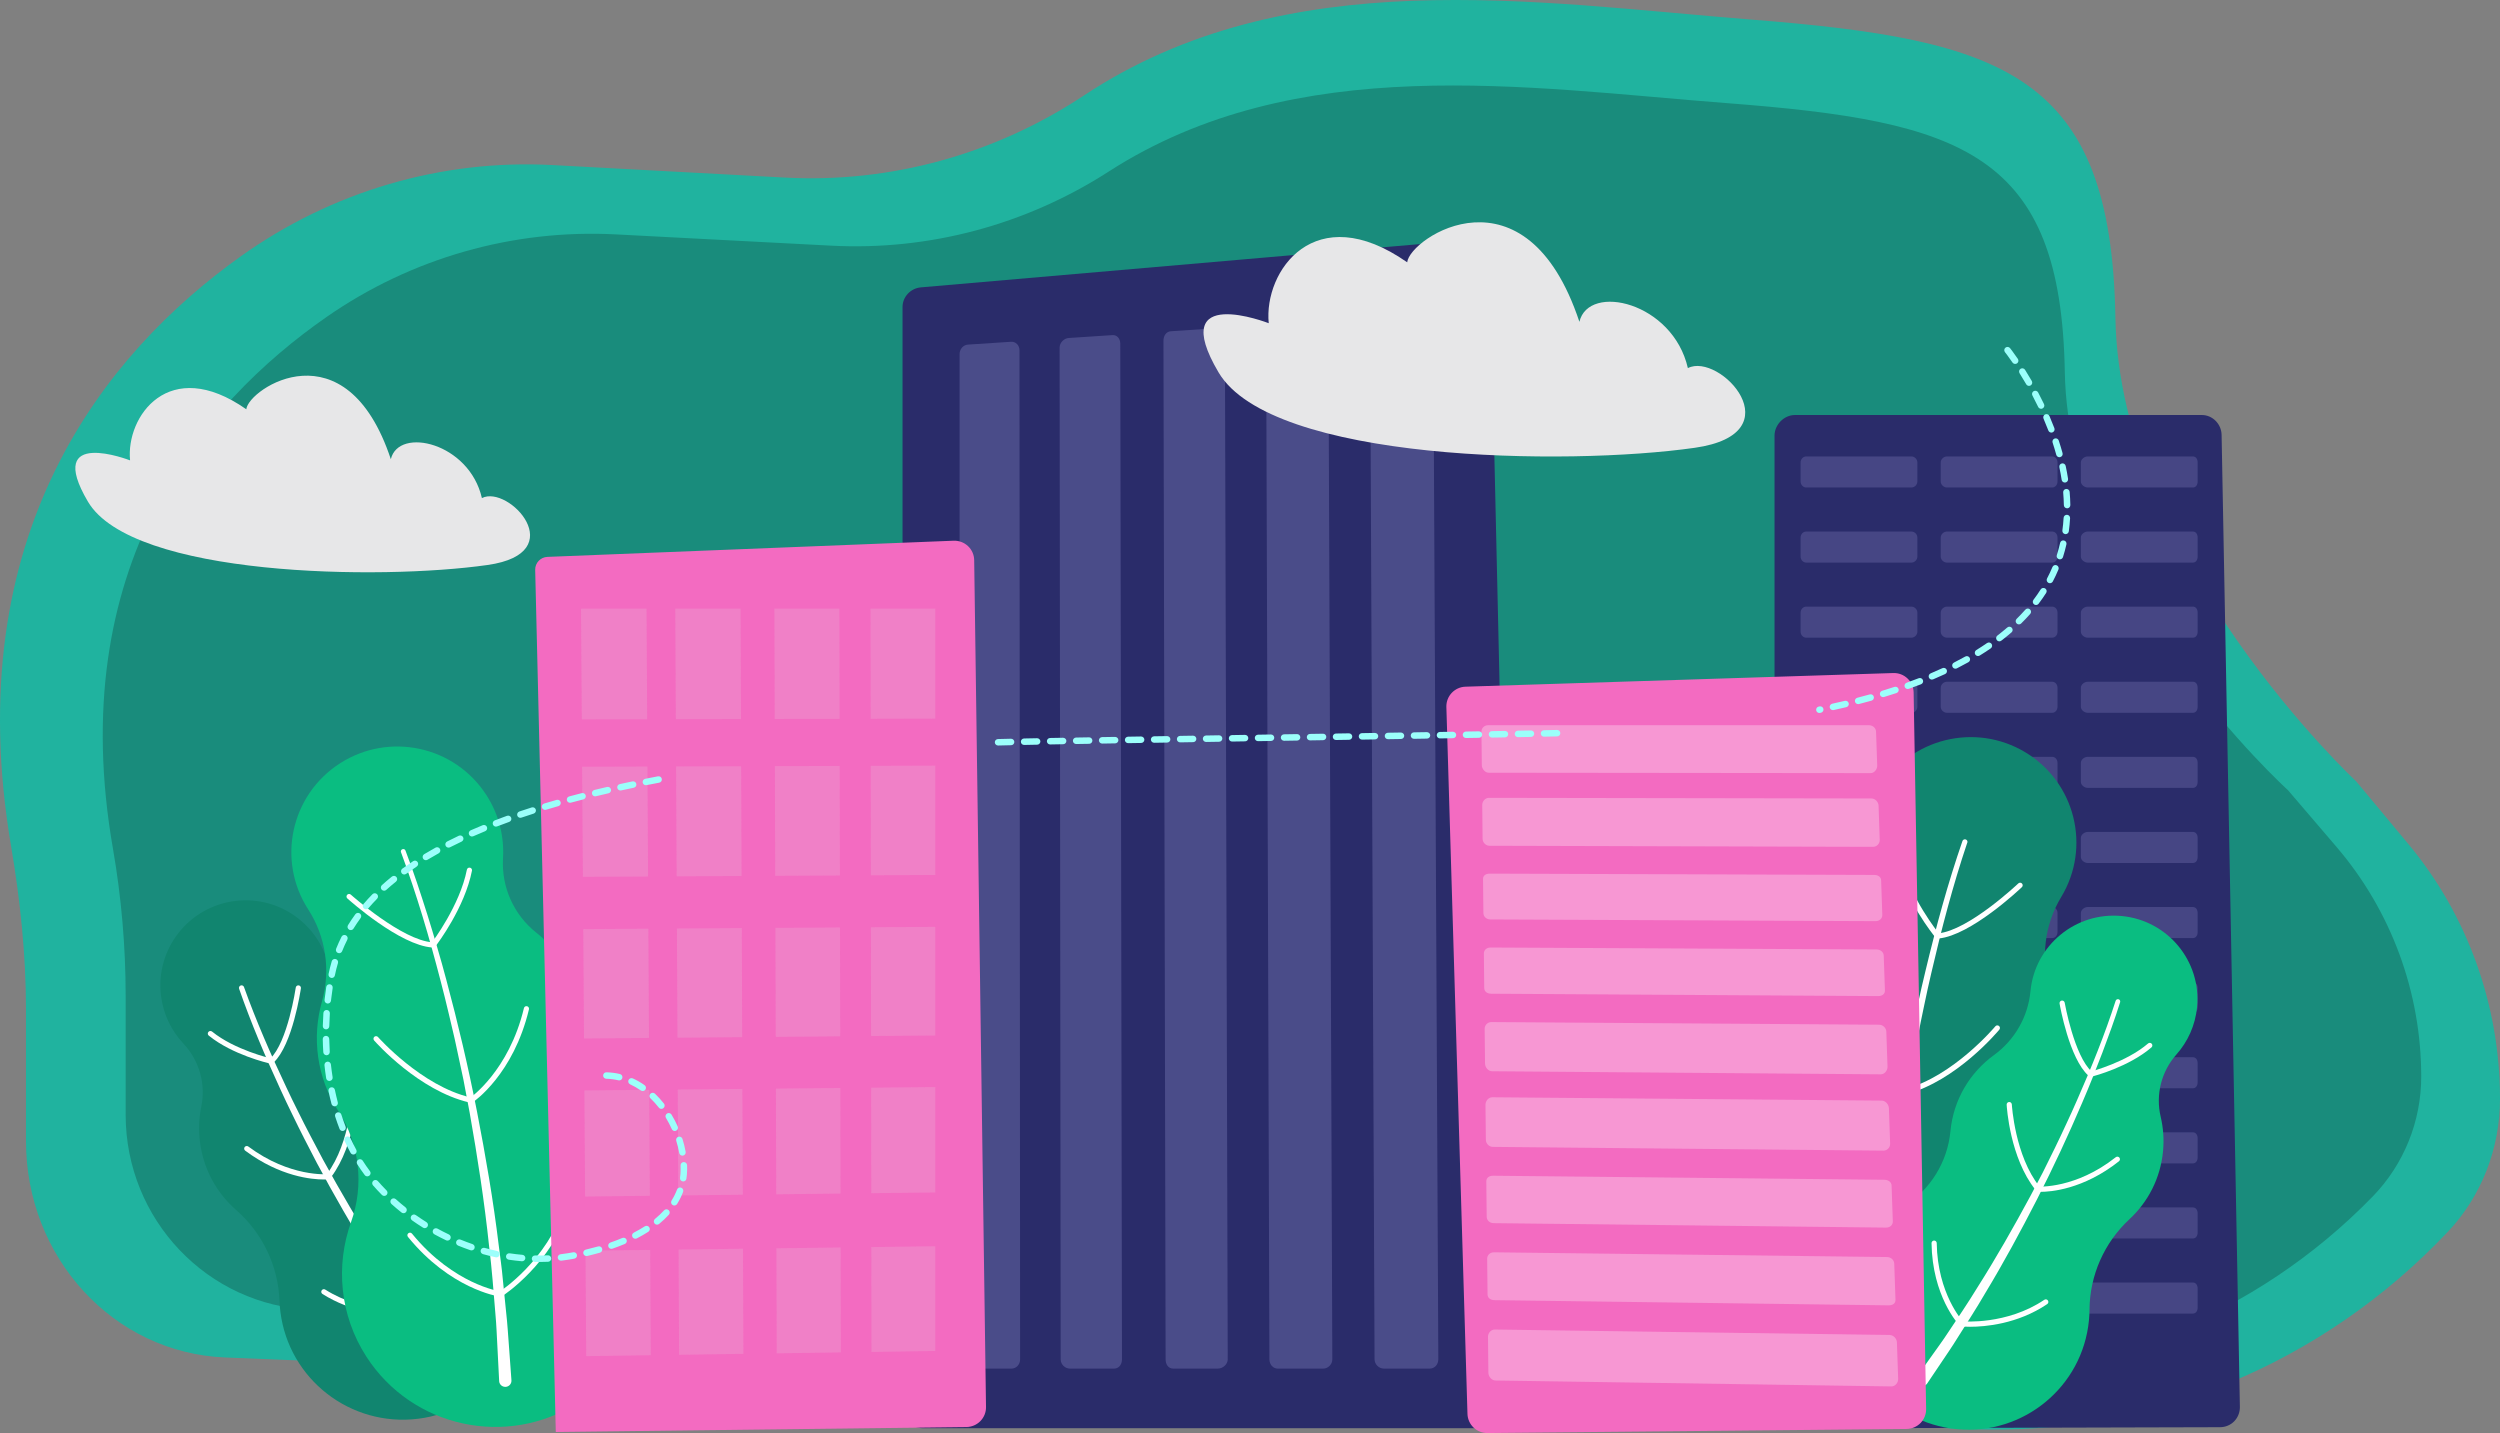 <?xml version="1.0" encoding="UTF-8"?> <svg xmlns="http://www.w3.org/2000/svg" width="560" height="321" viewBox="0 0 560 321" fill="none"><rect x="0" y="0" width="560" height="321" fill="#808080" stroke="none"/> <path d="M560 246.151C560 225.214 552.713 204.977 539.53 189.138L527.782 175.021C527.782 175.021 474.765 125.709 473.85 71.178C472.934 16.647 449.198 8.875 392.138 4.374C343.901 0.569 288.226 -8.688 242.792 21.391C222.853 34.592 199.418 41.047 175.805 39.777L123.759 36.975C98.929 35.642 74.333 42.828 53.852 57.473C23.488 79.188 -9.389 119.585 2.488 189.579C4.503 201.463 5.821 213.904 5.821 225.973V255.617C5.821 281.653 25.358 303.038 50.401 304.07L441.079 320.118C481.248 321.766 520.155 305.717 548.325 275.917C555.829 267.977 560 257.282 560 246.151Z" fill="#20B39F"></path> <path d="M523.409 189.743L512.516 177.01C512.516 177.01 463.365 132.536 462.518 83.352C461.665 34.169 439.665 27.159 386.773 23.098C342.057 19.668 290.447 11.315 248.322 38.444C229.837 50.349 208.117 56.177 186.227 55.03L137.978 52.504C114.96 51.299 92.162 57.781 73.171 70.99C45.025 90.571 14.293 127.009 25.307 190.143C27.178 200.861 28.146 212.082 28.146 222.967V249.703C28.146 273.182 46.505 292.473 69.721 293.4L432.012 307.872C469.252 309.36 505.38 294.883 531.491 268.009C538.456 260.843 542.356 251.203 542.356 241.158C542.351 222.278 535.628 204.024 523.409 189.743Z" fill="#198C7C"></path> <path d="M333.736 58.039C333.707 56.82 333.179 55.665 332.269 54.847C331.359 54.034 330.159 53.628 328.942 53.732L206.271 64.371C203.993 64.568 202.167 66.478 202.167 68.77V315.68C202.167 318.118 204.283 319.917 206.723 319.917H335.179C336.368 319.917 337.504 319.528 338.333 318.681C339.162 317.827 339.614 316.725 339.591 315.535L333.736 58.039Z" fill="#2A2C6A"></path> <g opacity="0.7"> <path opacity="0.3" d="M226.473 76.559L216.804 77.192C215.778 77.261 214.949 78.207 214.949 79.31V304.525C214.949 305.651 215.789 306.562 216.827 306.562H226.6C227.644 306.562 228.502 305.645 228.502 304.513L228.362 78.434C228.357 77.331 227.505 76.49 226.473 76.559Z" fill="#C7C4FF"></path> <path opacity="0.3" d="M249.19 75.067L239.394 75.712C238.356 75.781 237.353 76.745 237.353 77.853L237.591 304.513C237.591 305.645 238.605 306.568 239.66 306.568H249.561C250.616 306.568 251.323 305.645 251.318 304.507L250.941 76.971C250.935 75.857 250.234 74.998 249.19 75.067Z" fill="#C7C4FF"></path> <path opacity="0.3" d="M272.198 73.553L262.273 74.203C261.218 74.272 260.616 75.219 260.616 76.333L261.097 304.496C261.097 305.639 261.717 306.562 262.784 306.562H272.812C273.884 306.562 275.009 305.633 275.009 304.484L274.377 75.433C274.377 74.319 273.258 73.483 272.198 73.553Z" fill="#C7C4FF"></path> <path opacity="0.3" d="M295.512 72.025L285.461 72.687C284.394 72.757 283.611 73.72 283.617 74.846L284.348 304.489C284.353 305.638 285.148 306.567 286.226 306.567H296.387C297.471 306.567 298.445 305.633 298.44 304.478L297.558 73.935C297.553 72.803 296.585 71.956 295.512 72.025Z" fill="#C7C4FF"></path> <path opacity="0.3" d="M319.134 70.471L308.949 71.138C307.871 71.208 306.908 72.189 306.914 73.32L307.9 304.467C307.905 305.622 308.879 306.562 309.975 306.562H320.276C321.377 306.562 322.189 305.622 322.183 304.461L321.047 72.403C321.035 71.272 320.218 70.401 319.134 70.471Z" fill="#C7C4FF"></path> </g> <path d="M497.637 97.394C497.59 94.987 495.625 92.962 493.213 92.962H402.063C399.621 92.962 397.494 95.138 397.494 97.574V315.54C397.494 316.711 398.035 317.837 398.866 318.666C399.697 319.496 400.86 319.96 402.04 319.954L497.311 319.693C498.497 319.687 499.642 319.212 500.468 318.365C501.299 317.518 501.758 316.329 501.735 315.145L497.637 97.394Z" fill="#2A2C6A"></path> <g opacity="0.7"> <g opacity="0.5"> <path opacity="0.5" d="M428.152 102.243H404.603C403.9 102.243 403.336 102.847 403.336 103.595V107.847C403.336 108.595 403.906 109.198 404.603 109.198H428.152C428.85 109.198 429.489 108.595 429.489 107.847V103.595C429.489 102.847 428.85 102.243 428.152 102.243Z" fill="#C7C4FF"></path> <path opacity="0.5" d="M459.671 102.243H436.122C435.419 102.243 434.721 102.847 434.721 103.595V107.847C434.721 108.595 435.419 109.198 436.122 109.198H459.671C460.369 109.198 460.88 108.595 460.88 107.847V103.595C460.88 102.847 460.375 102.243 459.671 102.243Z" fill="#C7C4FF"></path> <path opacity="0.5" d="M491.196 102.243H467.647C466.943 102.243 466.112 102.847 466.112 103.595V107.847C466.112 108.595 466.943 109.198 467.647 109.198H491.196C491.893 109.198 492.271 108.595 492.271 107.847V103.595C492.271 102.847 491.899 102.243 491.196 102.243Z" fill="#C7C4FF"></path> </g> <g opacity="0.5"> <path opacity="0.5" d="M428.152 119.065H404.603C403.9 119.065 403.336 119.669 403.336 120.417V124.669C403.336 125.417 403.906 126.02 404.603 126.02H428.152C428.85 126.02 429.489 125.417 429.489 124.669V120.417C429.489 119.669 428.85 119.065 428.152 119.065Z" fill="#C7C4FF"></path> <path opacity="0.5" d="M459.671 119.065H436.122C435.419 119.065 434.721 119.669 434.721 120.417V124.669C434.721 125.417 435.419 126.02 436.122 126.02H459.671C460.369 126.02 460.88 125.417 460.88 124.669V120.417C460.88 119.669 460.375 119.065 459.671 119.065Z" fill="#C7C4FF"></path> <path opacity="0.5" d="M491.196 119.065H467.647C466.943 119.065 466.112 119.669 466.112 120.417V124.669C466.112 125.417 466.943 126.02 467.647 126.02H491.196C491.893 126.02 492.271 125.417 492.271 124.669V120.417C492.271 119.669 491.899 119.065 491.196 119.065Z" fill="#C7C4FF"></path> </g> <g opacity="0.5"> <path opacity="0.5" d="M428.152 135.887H404.603C403.9 135.887 403.336 136.49 403.336 137.239V141.491C403.336 142.239 403.906 142.842 404.603 142.842H428.152C428.85 142.842 429.489 142.239 429.489 141.491V137.239C429.489 136.49 428.85 135.887 428.152 135.887Z" fill="#C7C4FF"></path> <path opacity="0.5" d="M459.671 135.887H436.122C435.419 135.887 434.721 136.49 434.721 137.239V141.491C434.721 142.239 435.419 142.842 436.122 142.842H459.671C460.369 142.842 460.88 142.239 460.88 141.491V137.239C460.88 136.49 460.375 135.887 459.671 135.887Z" fill="#C7C4FF"></path> <path opacity="0.5" d="M491.196 135.887H467.647C466.943 135.887 466.112 136.49 466.112 137.239V141.491C466.112 142.239 466.943 142.842 467.647 142.842H491.196C491.893 142.842 492.271 142.239 492.271 141.491V137.239C492.271 136.49 491.899 135.887 491.196 135.887Z" fill="#C7C4FF"></path> </g> <g opacity="0.5"> <path opacity="0.5" d="M428.152 152.709H404.603C403.9 152.709 403.336 153.312 403.336 154.061V158.313C403.336 159.061 403.906 159.664 404.603 159.664H428.152C428.85 159.664 429.489 159.061 429.489 158.313V154.061C429.489 153.312 428.85 152.709 428.152 152.709Z" fill="#C7C4FF"></path> <path opacity="0.5" d="M459.671 152.709H436.122C435.419 152.709 434.721 153.312 434.721 154.061V158.313C434.721 159.061 435.419 159.664 436.122 159.664H459.671C460.369 159.664 460.88 159.061 460.88 158.313V154.061C460.88 153.312 460.375 152.709 459.671 152.709Z" fill="#C7C4FF"></path> <path opacity="0.5" d="M491.196 152.709H467.647C466.943 152.709 466.112 153.312 466.112 154.061V158.313C466.112 159.061 466.943 159.664 467.647 159.664H491.196C491.893 159.664 492.271 159.061 492.271 158.313V154.061C492.271 153.312 491.899 152.709 491.196 152.709Z" fill="#C7C4FF"></path> </g> <g opacity="0.5"> <path opacity="0.5" d="M428.152 169.531H404.603C403.9 169.531 403.336 170.134 403.336 170.883V175.135C403.336 175.883 403.906 176.486 404.603 176.486H428.152C428.85 176.486 429.489 175.883 429.489 175.135V170.883C429.489 170.134 428.85 169.531 428.152 169.531Z" fill="#C7C4FF"></path> <path opacity="0.5" d="M459.671 169.531H436.122C435.419 169.531 434.721 170.134 434.721 170.883V175.135C434.721 175.883 435.419 176.486 436.122 176.486H459.671C460.369 176.486 460.88 175.883 460.88 175.135V170.883C460.88 170.134 460.375 169.531 459.671 169.531Z" fill="#C7C4FF"></path> <path opacity="0.5" d="M491.196 169.531H467.647C466.943 169.531 466.112 170.134 466.112 170.883V175.135C466.112 175.883 466.943 176.486 467.647 176.486H491.196C491.893 176.486 492.271 175.883 492.271 175.135V170.883C492.271 170.134 491.899 169.531 491.196 169.531Z" fill="#C7C4FF"></path> </g> <g opacity="0.5"> <path opacity="0.5" d="M428.152 186.353H404.603C403.9 186.353 403.336 186.956 403.336 187.705V191.956C403.336 192.705 403.906 193.308 404.603 193.308H428.152C428.85 193.308 429.489 192.705 429.489 191.956V187.705C429.489 186.956 428.85 186.353 428.152 186.353Z" fill="#C7C4FF"></path> <path opacity="0.5" d="M459.671 186.353H436.122C435.419 186.353 434.721 186.956 434.721 187.705V191.956C434.721 192.705 435.419 193.308 436.122 193.308H459.671C460.369 193.308 460.88 192.705 460.88 191.956V187.705C460.88 186.956 460.375 186.353 459.671 186.353Z" fill="#C7C4FF"></path> <path opacity="0.5" d="M491.196 186.353H467.647C466.943 186.353 466.112 186.956 466.112 187.705V191.956C466.112 192.705 466.943 193.308 467.647 193.308H491.196C491.893 193.308 492.271 192.705 492.271 191.956V187.705C492.271 186.956 491.899 186.353 491.196 186.353Z" fill="#C7C4FF"></path> </g> <g opacity="0.5"> <path opacity="0.5" d="M428.152 203.175H404.603C403.9 203.175 403.336 203.778 403.336 204.526V208.778C403.336 209.527 403.906 210.13 404.603 210.13H428.152C428.85 210.13 429.489 209.527 429.489 208.778V204.526C429.489 203.778 428.85 203.175 428.152 203.175Z" fill="#C7C4FF"></path> <path opacity="0.5" d="M459.671 203.175H436.122C435.419 203.175 434.721 203.778 434.721 204.526V208.778C434.721 209.527 435.419 210.13 436.122 210.13H459.671C460.369 210.13 460.88 209.527 460.88 208.778V204.526C460.88 203.778 460.375 203.175 459.671 203.175Z" fill="#C7C4FF"></path> <path opacity="0.5" d="M491.196 203.175H467.647C466.943 203.175 466.112 203.778 466.112 204.526V208.778C466.112 209.527 466.943 210.13 467.647 210.13H491.196C491.893 210.13 492.271 209.527 492.271 208.778V204.526C492.271 203.778 491.899 203.175 491.196 203.175Z" fill="#C7C4FF"></path> </g> <g opacity="0.5"> <path opacity="0.5" d="M428.152 219.997H404.603C403.9 219.997 403.336 220.6 403.336 221.348V225.6C403.336 226.349 403.906 226.952 404.603 226.952H428.152C428.85 226.952 429.489 226.349 429.489 225.6V221.348C429.489 220.6 428.85 219.997 428.152 219.997Z" fill="#C7C4FF"></path> <path opacity="0.5" d="M459.671 219.997H436.122C435.419 219.997 434.721 220.6 434.721 221.348V225.6C434.721 226.349 435.419 226.952 436.122 226.952H459.671C460.369 226.952 460.88 226.349 460.88 225.6V221.348C460.88 220.6 460.375 219.997 459.671 219.997Z" fill="#C7C4FF"></path> <path opacity="0.5" d="M491.196 219.997H467.647C466.943 219.997 466.112 220.6 466.112 221.348V225.6C466.112 226.349 466.943 226.952 467.647 226.952H491.196C491.893 226.952 492.271 226.349 492.271 225.6V221.348C492.271 220.6 491.899 219.997 491.196 219.997Z" fill="#C7C4FF"></path> </g> <g opacity="0.5"> <path opacity="0.5" d="M428.152 236.819H404.603C403.9 236.819 403.336 237.422 403.336 238.17V242.422C403.336 243.171 403.906 243.774 404.603 243.774H428.152C428.85 243.774 429.489 243.171 429.489 242.422V238.17C429.489 237.422 428.85 236.819 428.152 236.819Z" fill="#C7C4FF"></path> <path opacity="0.5" d="M459.671 236.819H436.122C435.419 236.819 434.721 237.422 434.721 238.17V242.422C434.721 243.171 435.419 243.774 436.122 243.774H459.671C460.369 243.774 460.88 243.171 460.88 242.422V238.17C460.88 237.422 460.375 236.819 459.671 236.819Z" fill="#C7C4FF"></path> <path opacity="0.5" d="M491.196 236.819H467.647C466.943 236.819 466.112 237.422 466.112 238.17V242.422C466.112 243.171 466.943 243.774 467.647 243.774H491.196C491.893 243.774 492.271 243.171 492.271 242.422V238.17C492.271 237.422 491.899 236.819 491.196 236.819Z" fill="#C7C4FF"></path> </g> <g opacity="0.5"> <path opacity="0.5" d="M428.152 253.641H404.603C403.9 253.641 403.336 254.244 403.336 254.992V259.244C403.336 259.992 403.906 260.596 404.603 260.596H428.152C428.85 260.596 429.489 259.992 429.489 259.244V254.992C429.489 254.244 428.85 253.641 428.152 253.641Z" fill="#C7C4FF"></path> <path opacity="0.5" d="M459.671 253.641H436.122C435.419 253.641 434.721 254.244 434.721 254.992V259.244C434.721 259.992 435.419 260.596 436.122 260.596H459.671C460.369 260.596 460.88 259.992 460.88 259.244V254.992C460.88 254.244 460.375 253.641 459.671 253.641Z" fill="#C7C4FF"></path> <path opacity="0.5" d="M491.196 253.641H467.647C466.943 253.641 466.112 254.244 466.112 254.992V259.244C466.112 259.992 466.943 260.596 467.647 260.596H491.196C491.893 260.596 492.271 259.992 492.271 259.244V254.992C492.271 254.244 491.899 253.641 491.196 253.641Z" fill="#C7C4FF"></path> </g> <g opacity="0.5"> <path opacity="0.5" d="M428.152 270.463H404.603C403.9 270.463 403.336 271.066 403.336 271.814V276.066C403.336 276.814 403.906 277.418 404.603 277.418H428.152C428.85 277.418 429.489 276.814 429.489 276.066V271.814C429.489 271.066 428.85 270.463 428.152 270.463Z" fill="#C7C4FF"></path> <path opacity="0.5" d="M459.671 270.463H436.122C435.419 270.463 434.721 271.066 434.721 271.814V276.066C434.721 276.814 435.419 277.418 436.122 277.418H459.671C460.369 277.418 460.88 276.814 460.88 276.066V271.814C460.88 271.066 460.375 270.463 459.671 270.463Z" fill="#C7C4FF"></path> <path opacity="0.5" d="M491.196 270.463H467.647C466.943 270.463 466.112 271.066 466.112 271.814V276.066C466.112 276.814 466.943 277.418 467.647 277.418H491.196C491.893 277.418 492.271 276.814 492.271 276.066V271.814C492.271 271.066 491.899 270.463 491.196 270.463Z" fill="#C7C4FF"></path> </g> <g opacity="0.5"> <path opacity="0.5" d="M428.152 287.285H404.603C403.9 287.285 403.336 287.888 403.336 288.636V292.888C403.336 293.636 403.906 294.24 404.603 294.24H428.152C428.85 294.24 429.489 293.636 429.489 292.888V288.636C429.489 287.888 428.85 287.285 428.152 287.285Z" fill="#C7C4FF"></path> <path opacity="0.5" d="M459.671 287.285H436.122C435.419 287.285 434.721 287.888 434.721 288.636V292.888C434.721 293.636 435.419 294.24 436.122 294.24H459.671C460.369 294.24 460.88 293.636 460.88 292.888V288.636C460.88 287.888 460.375 287.285 459.671 287.285Z" fill="#C7C4FF"></path> <path opacity="0.5" d="M491.196 287.285H467.647C466.943 287.285 466.112 287.888 466.112 288.636V292.888C466.112 293.636 466.943 294.24 467.647 294.24H491.196C491.893 294.24 492.271 293.636 492.271 292.888V288.636C492.271 287.888 491.899 287.285 491.196 287.285Z" fill="#C7C4FF"></path> </g> </g> <path d="M421.182 176.533C427.931 165.366 442.482 161.776 453.672 168.51C464.862 175.245 468.461 189.764 461.711 200.93C457.956 207.137 457.061 214.655 459.235 221.569C461.735 229.522 460.938 238.46 456.288 246.158C451.748 253.67 450.969 262.864 454.172 271.037C457.921 280.597 457.334 291.722 451.608 301.189C441.831 317.361 420.764 322.564 404.557 312.808C388.35 303.051 383.135 282.029 392.913 265.857C393.436 264.993 393.989 264.157 394.576 263.357C400.307 255.509 402.54 245.653 400.749 236.105C399.441 229.104 400.598 221.61 404.574 215.032C406.324 212.143 408.481 209.649 410.928 207.584C415.846 203.436 418.427 197.16 417.869 190.762C417.45 185.959 418.497 180.982 421.182 176.533Z" fill="#11856F"></path> <path d="M440.662 188.778C437.465 198.279 434.907 208.03 432.646 217.816C432.088 220.264 431.512 222.712 431.024 225.177L430.256 228.866C429.995 230.096 429.751 231.326 429.53 232.567L428.158 239.98L426.949 247.423C425.443 257.359 424.141 267.33 423.345 277.348C422.851 282.348 422.612 287.366 422.31 292.384C422.13 294.889 422.101 297.401 422.019 299.913L421.798 307.442V307.471C421.781 308.045 421.304 308.498 420.729 308.48C420.153 308.463 419.7 307.987 419.717 307.413V307.407L419.996 299.843C420.101 297.32 420.147 294.797 420.351 292.285C420.694 287.25 420.973 282.209 421.508 277.192C422.386 267.139 423.769 257.139 425.356 247.179L426.629 239.719L428.065 232.289C428.297 231.047 428.553 229.812 428.821 228.582L429.617 224.881C430.129 222.41 430.722 219.962 431.303 217.508C433.651 207.694 436.279 197.96 439.587 188.395C439.691 188.093 440.023 187.931 440.325 188.035C440.627 188.14 440.79 188.465 440.685 188.766L440.662 188.778Z" fill="white"></path> <path d="M434.21 210.229C433.913 210.229 433.657 210.002 433.634 209.701C433.605 209.382 433.838 209.098 434.157 209.069C440.947 208.436 451.992 197.995 452.102 197.885C452.335 197.664 452.701 197.67 452.922 197.902C453.143 198.134 453.137 198.5 452.905 198.72C452.44 199.161 441.453 209.55 434.268 210.217C434.244 210.229 434.227 210.229 434.21 210.229Z" fill="white"></path> <path d="M433.814 209.991C433.646 209.991 433.477 209.915 433.361 209.776C433.093 209.446 426.745 201.539 424.891 193.337C424.821 193.024 425.019 192.716 425.333 192.641C425.647 192.571 425.955 192.769 426.03 193.082C427.821 201.011 434.204 208.97 434.268 209.045C434.471 209.295 434.43 209.66 434.18 209.863C434.07 209.95 433.942 209.991 433.814 209.991Z" fill="white"></path> <path d="M426.868 245.102C426.612 245.102 426.373 244.928 426.304 244.673C426.222 244.366 426.408 244.047 426.716 243.965C437.558 241.094 446.865 230.003 446.958 229.893C447.161 229.643 447.527 229.614 447.777 229.818C448.027 230.021 448.056 230.386 447.853 230.635C447.463 231.105 438.226 242.127 427.019 245.091C426.966 245.096 426.914 245.102 426.868 245.102Z" fill="white"></path> <path d="M426.565 245.195C426.461 245.195 426.35 245.166 426.257 245.102C425.879 244.864 416.95 239.075 413.067 224.667C412.986 224.359 413.166 224.04 413.48 223.953C413.788 223.872 414.108 224.052 414.195 224.365C416.16 231.651 419.502 236.633 421.961 239.528C424.629 242.672 426.862 244.105 426.885 244.116C427.158 244.29 427.234 244.644 427.065 244.917C426.943 245.102 426.757 245.195 426.565 245.195Z" fill="white"></path> <path d="M421.031 288.526C420.927 288.526 420.828 288.497 420.729 288.445C420.618 288.381 409.69 281.687 405.272 269.158C405.167 268.856 405.324 268.525 405.626 268.415C405.929 268.311 406.26 268.467 406.37 268.769C410.649 280.91 421.229 287.383 421.333 287.447C421.607 287.615 421.7 287.969 421.531 288.242C421.421 288.427 421.229 288.526 421.031 288.526Z" fill="white"></path> <path d="M421.45 288.619C421.177 288.619 420.927 288.422 420.88 288.143C420.822 287.83 421.031 287.528 421.351 287.47C421.456 287.453 431.873 285.452 440.651 274.001C440.848 273.746 441.209 273.7 441.464 273.891C441.72 274.088 441.767 274.448 441.575 274.703C432.512 286.536 422.002 288.526 421.56 288.607C421.519 288.619 421.485 288.619 421.45 288.619Z" fill="white"></path> <path d="M492.143 225.577C493.126 215.293 485.563 206.162 475.256 205.188C464.95 204.208 455.8 211.754 454.823 222.039C454.277 227.758 451.3 232.961 446.644 236.343C441.296 240.224 437.575 246.291 436.901 253.38C436.244 260.294 432.396 266.518 426.496 270.208C419.59 274.523 414.707 281.884 413.875 290.603C412.457 305.499 423.403 318.719 438.331 320.134C453.259 321.549 466.507 310.627 467.926 295.731C468.001 294.936 468.042 294.141 468.048 293.358C468.112 285.666 471.35 278.346 476.994 273.108C481.139 269.268 483.941 263.954 484.517 257.893C484.772 255.23 484.575 252.626 483.993 250.16C482.825 245.207 484.144 239.998 487.528 236.192C490.068 233.333 491.754 229.673 492.143 225.577Z" fill="#0ABD81"></path> <path d="M474.907 224.493C473.71 228.327 472.332 232.074 470.925 235.815C469.495 239.551 468.025 243.263 466.443 246.935C463.304 254.285 459.927 261.536 456.288 268.659C452.637 275.776 448.835 282.824 444.691 289.669C442.685 293.132 440.494 296.485 438.36 299.878C437.314 301.589 436.169 303.231 435.058 304.896L431.704 309.884C431.28 310.516 430.419 310.685 429.786 310.261C429.152 309.838 428.984 308.979 429.408 308.347C429.414 308.335 429.42 308.33 429.425 308.324L429.454 308.283L432.913 303.428C434.064 301.804 435.244 300.209 436.331 298.538C438.535 295.232 440.773 291.937 442.842 288.544C447.109 281.826 451.039 274.9 454.817 267.899L457.596 262.615L460.241 257.26C461.136 255.485 461.944 253.664 462.799 251.866C463.659 250.068 464.455 248.246 465.263 246.425C468.472 239.145 471.472 231.738 473.902 224.191L473.907 224.179C473.995 223.901 474.297 223.75 474.57 223.837C474.843 223.918 474.995 224.214 474.907 224.493Z" fill="white"></path> <path d="M468.205 241.106C468.065 241.106 467.926 241.059 467.815 240.955C463.525 237.121 461.432 225.299 461.345 224.8C461.293 224.487 461.502 224.185 461.816 224.127C462.136 224.075 462.432 224.284 462.49 224.597C462.514 224.713 464.601 236.517 468.588 240.085C468.827 240.299 468.85 240.665 468.635 240.903C468.525 241.042 468.368 241.106 468.205 241.106Z" fill="white"></path> <path d="M468.577 241.14C468.321 241.14 468.083 240.966 468.013 240.705C467.932 240.398 468.118 240.079 468.432 239.998C468.507 239.974 476.303 237.927 481.168 233.739C481.412 233.53 481.778 233.559 481.988 233.797C482.197 234.04 482.168 234.406 481.93 234.615C476.855 238.983 469.054 241.036 468.722 241.117C468.67 241.135 468.623 241.14 468.577 241.14Z" fill="white"></path> <path d="M456.404 266.75C456.235 266.75 456.067 266.675 455.951 266.53C450.196 259.337 449.521 247.939 449.492 247.457C449.475 247.138 449.719 246.866 450.039 246.848C450.358 246.831 450.632 247.075 450.649 247.394C450.655 247.51 451.335 258.908 456.852 265.805C457.049 266.054 457.009 266.42 456.759 266.623C456.66 266.71 456.532 266.75 456.404 266.75Z" fill="white"></path> <path d="M457.119 266.971C456.77 266.971 456.561 266.959 456.515 266.953C456.195 266.93 455.957 266.652 455.98 266.333C456.003 266.014 456.282 265.77 456.602 265.793C456.683 265.799 464.99 266.292 473.931 259.215C474.181 259.018 474.547 259.059 474.745 259.308C474.942 259.558 474.902 259.923 474.652 260.12C466.635 266.472 459.258 266.971 457.119 266.971Z" fill="white"></path> <path d="M441.296 297.198C440.278 297.198 439.645 297.14 439.546 297.134C439.226 297.105 438.994 296.821 439.023 296.502C439.052 296.183 439.337 295.945 439.656 295.98C439.755 295.992 449.516 296.827 457.927 291.154C458.195 290.974 458.555 291.044 458.735 291.31C458.915 291.577 458.846 291.937 458.578 292.117C451.887 296.63 444.574 297.198 441.296 297.198Z" fill="white"></path> <path d="M439.29 297.001C439.133 297.001 438.982 296.937 438.866 296.821C438.622 296.56 432.844 290.313 432.663 278.474C432.657 278.155 432.913 277.888 433.233 277.882C433.233 277.882 433.239 277.882 433.245 277.882C433.559 277.882 433.82 278.137 433.826 278.45C434 289.843 439.657 295.963 439.715 296.021C439.936 296.253 439.924 296.618 439.691 296.838C439.575 296.949 439.436 297.001 439.29 297.001Z" fill="white"></path> <path d="M36.068 223.083C34.766 212.636 42.195 203.117 52.665 201.818C63.134 200.518 72.674 207.932 73.976 218.379C74.697 224.185 77.888 229.4 82.725 232.706C88.288 236.506 92.252 242.573 93.153 249.772C94.031 256.796 98.135 263.021 104.25 266.605C111.406 270.799 116.598 278.149 117.702 287.006C119.586 302.135 108.825 315.923 93.665 317.802C78.504 319.682 64.686 308.944 62.803 293.816C62.704 293.01 62.64 292.204 62.605 291.403C62.315 283.572 58.803 276.211 52.897 271.043C48.566 267.255 45.555 261.924 44.788 255.77C44.451 253.067 44.573 250.41 45.09 247.881C46.137 242.805 44.637 237.538 41.079 233.756C38.417 230.92 36.591 227.242 36.068 223.083Z" fill="#11856F"></path> <path d="M54.659 221.111C57.385 228.715 60.646 236.175 64.111 243.501C64.983 245.334 65.843 247.167 66.767 248.971C67.686 250.781 68.558 252.608 69.523 254.395L72.365 259.778L75.324 265.097C79.341 272.145 83.509 279.106 88.014 285.852C90.2 289.269 92.56 292.563 94.88 295.893C96.019 297.569 97.257 299.176 98.461 300.806L102.088 305.684L102.105 305.708C102.448 306.172 102.35 306.821 101.89 307.164C101.425 307.506 100.774 307.407 100.431 306.949L100.425 306.943L96.821 302.001C95.624 300.348 94.397 298.724 93.264 297.024C90.962 293.66 88.625 290.319 86.456 286.867C81.992 280.046 77.87 273.009 73.9 265.892L70.982 260.52L68.18 255.091C67.232 253.287 66.372 251.437 65.465 249.615C64.553 247.794 63.71 245.943 62.849 244.093C59.437 236.691 56.246 229.208 53.56 221.482C53.455 221.18 53.618 220.85 53.92 220.745C54.223 220.641 54.548 220.797 54.659 221.099V221.111Z" fill="white"></path> <path d="M60.896 238.176C60.745 238.176 60.588 238.118 60.472 237.996C60.251 237.764 60.263 237.399 60.495 237.179C64.454 233.426 66.233 221.337 66.25 221.215C66.296 220.896 66.593 220.681 66.907 220.722C67.227 220.768 67.448 221.059 67.401 221.378C67.325 221.888 65.547 233.988 61.291 238.014C61.181 238.124 61.036 238.176 60.896 238.176Z" fill="white"></path> <path d="M60.524 238.223C60.483 238.223 60.437 238.217 60.396 238.211C60.059 238.136 52.054 236.274 46.759 231.975C46.509 231.772 46.474 231.407 46.677 231.157C46.881 230.908 47.247 230.873 47.497 231.07C52.583 235.195 60.582 237.057 60.658 237.074C60.972 237.144 61.169 237.457 61.094 237.77C61.024 238.043 60.786 238.223 60.524 238.223Z" fill="white"></path> <path d="M73.673 263.955C73.551 263.955 73.429 263.914 73.325 263.839C73.069 263.647 73.016 263.282 73.208 263.026C78.626 255.839 78.981 244.203 78.987 244.087C78.992 243.768 79.26 243.501 79.579 243.525C79.899 243.53 80.155 243.797 80.143 244.116C80.132 244.609 79.783 256.234 74.133 263.728C74.022 263.873 73.848 263.955 73.673 263.955Z" fill="white"></path> <path d="M72.522 264.204C69.889 264.204 62.768 263.595 54.926 257.748C54.67 257.556 54.618 257.191 54.81 256.936C55.002 256.68 55.368 256.628 55.624 256.82C64.936 263.763 73.388 263.021 73.476 263.009C73.795 262.974 74.08 263.212 74.109 263.531C74.144 263.85 73.912 264.134 73.592 264.163C73.516 264.169 73.144 264.204 72.522 264.204Z" fill="white"></path> <path d="M89.107 294.53C85.457 294.53 78.626 293.898 72.232 289.849C71.959 289.675 71.883 289.321 72.052 289.048C72.226 288.776 72.581 288.694 72.854 288.868C81.591 294.408 91.514 293.26 91.613 293.248C91.933 293.201 92.223 293.434 92.258 293.753C92.299 294.072 92.072 294.362 91.752 294.402C91.63 294.414 90.654 294.53 89.107 294.53Z" fill="white"></path> <path d="M91.996 294.251C91.857 294.251 91.723 294.205 91.613 294.106C91.374 293.892 91.351 293.526 91.566 293.288C91.624 293.225 97.205 286.797 97.042 275.214C97.036 274.895 97.292 274.628 97.618 274.628C97.926 274.633 98.205 274.877 98.205 275.202C98.373 287.262 92.677 293.793 92.432 294.066C92.316 294.188 92.159 294.251 91.996 294.251Z" fill="white"></path> <path d="M108.947 178.087C101.855 167.089 87.177 163.91 76.156 170.987C65.134 178.064 61.948 192.711 69.04 203.709C72.982 209.823 74.103 217.329 72.121 224.324C69.843 232.364 70.906 241.303 75.789 248.884C80.562 256.28 81.608 265.474 78.632 273.758C75.156 283.445 76.063 294.576 82.073 303.898C92.345 319.821 113.604 324.426 129.567 314.177C145.524 303.927 150.139 282.714 139.867 266.785C139.321 265.932 138.74 265.115 138.129 264.326C132.159 256.628 129.636 246.813 131.148 237.196C132.258 230.142 130.88 222.665 126.701 216.186C124.864 213.338 122.632 210.902 120.114 208.906C115.069 204.892 112.296 198.68 112.674 192.252C112.97 187.426 111.773 182.467 108.947 178.087Z" fill="#0ABD81"></path> <path d="M90.822 190.518C92.636 195.263 94.2 200.066 95.728 204.886C96.461 207.305 97.24 209.712 97.92 212.149C98.623 214.579 99.333 217.004 99.966 219.452C102.594 229.214 104.907 239.07 106.849 248.995C108.779 258.919 110.5 268.897 111.715 278.949C112.023 281.461 112.406 283.967 112.621 286.484L113.383 294.037C113.674 296.554 113.813 299.078 114.011 301.607L114.563 309.182C114.621 309.942 114.046 310.603 113.284 310.656C112.523 310.714 111.86 310.139 111.808 309.38C111.808 309.374 111.808 309.362 111.808 309.356V309.31L111.424 301.775C111.284 299.263 111.203 296.746 110.965 294.24C110.552 289.222 110.18 284.205 109.564 279.204C108.517 269.187 106.971 259.227 105.216 249.308L103.815 241.883L102.233 234.493C101.978 233.257 101.699 232.028 101.402 230.804L100.536 227.126C99.978 224.667 99.333 222.23 98.711 219.788C96.182 210.037 93.339 200.333 89.828 190.912L89.822 190.901C89.718 190.628 89.857 190.327 90.136 190.222C90.415 190.112 90.718 190.251 90.822 190.518Z" fill="white"></path> <path d="M96.856 212.236C96.845 212.236 96.833 212.236 96.821 212.236C89.601 211.772 78.283 201.684 77.806 201.255C77.568 201.04 77.551 200.675 77.766 200.437C77.981 200.199 78.347 200.182 78.585 200.397C78.702 200.501 90.072 210.646 96.897 211.081C97.217 211.105 97.461 211.377 97.438 211.696C97.42 211.998 97.164 212.236 96.856 212.236Z" fill="white"></path> <path d="M97.251 211.98C97.129 211.98 97.007 211.94 96.903 211.864C96.647 211.673 96.6 211.308 96.792 211.052C96.856 210.971 103.018 202.815 104.582 194.81C104.646 194.497 104.948 194.288 105.262 194.352C105.576 194.416 105.785 194.718 105.721 195.031C104.105 203.303 97.972 211.412 97.716 211.748C97.6 211.905 97.426 211.98 97.251 211.98Z" fill="white"></path> <path d="M105.233 246.964C105.186 246.964 105.146 246.959 105.099 246.947C93.781 244.302 84.201 233.518 83.8 233.06C83.591 232.816 83.614 232.451 83.852 232.242C84.096 232.033 84.463 232.057 84.672 232.294C84.771 232.405 94.415 243.252 105.367 245.816C105.68 245.891 105.872 246.199 105.803 246.512C105.733 246.784 105.494 246.964 105.233 246.964Z" fill="white"></path> <path d="M105.541 247.051C105.355 247.051 105.169 246.964 105.058 246.796C104.878 246.529 104.948 246.17 105.215 245.99C105.303 245.932 113.999 239.905 117.359 225.821C117.435 225.508 117.748 225.316 118.057 225.392C118.37 225.467 118.562 225.78 118.487 226.088C115.016 240.636 106.233 246.697 105.861 246.947C105.762 247.022 105.651 247.051 105.541 247.051Z" fill="white"></path> <path d="M112.348 290.313C112.156 290.313 111.97 290.22 111.86 290.046C111.685 289.779 111.761 289.419 112.034 289.245C112.139 289.176 122.556 282.366 126.486 270.092C126.584 269.784 126.91 269.622 127.218 269.714C127.526 269.813 127.695 270.138 127.596 270.445C123.532 283.126 112.772 290.15 112.668 290.22C112.563 290.284 112.453 290.313 112.348 290.313Z" fill="white"></path> <path d="M111.93 290.423C111.901 290.423 111.871 290.423 111.842 290.417C111.395 290.353 100.809 288.654 91.38 277.064C91.177 276.815 91.217 276.449 91.467 276.246C91.717 276.043 92.084 276.084 92.287 276.333C97.054 282.198 102.164 285.4 105.611 287.059C109.349 288.857 111.994 289.269 112.023 289.274C112.342 289.321 112.557 289.617 112.511 289.936C112.459 290.214 112.209 290.423 111.93 290.423Z" fill="white"></path> <path d="M218.218 125.466C218.201 124.278 217.699 123.142 216.83 122.325C215.96 121.508 214.793 121.074 213.597 121.12L122.63 124.742C121.066 124.805 119.847 126.097 119.882 127.65L124.497 320.767L216.479 319.655C217.658 319.643 218.784 319.162 219.607 318.322C220.429 317.482 220.885 316.352 220.867 315.182L218.218 125.466Z" fill="#F36BC1"></path> <g opacity="0.7"> <g opacity="0.5"> <path opacity="0.5" d="M144.965 161.111L130.326 161.146L130.151 136.33H144.819L144.965 161.111Z" fill="#E5E5E5"></path> <path opacity="0.5" d="M165.975 161.07L151.389 161.099L151.266 136.33H165.882L165.975 161.07Z" fill="#E5E5E5"></path> <path opacity="0.5" d="M188.071 161.018L173.543 161.053L173.467 136.33H188.024L188.071 161.018Z" fill="#E5E5E5"></path> <path opacity="0.5" d="M209.501 160.972L195.032 161.007L194.997 136.33H209.501V160.972Z" fill="#E5E5E5"></path> </g> <g opacity="0.5"> <path opacity="0.5" d="M145.162 196.334L130.57 196.409L130.395 171.75L145.022 171.703L145.162 196.334Z" fill="#E5E5E5"></path> <path opacity="0.5" d="M166.109 196.224L151.57 196.299L151.447 171.686L166.016 171.639L166.109 196.224Z" fill="#E5E5E5"></path> <path opacity="0.5" d="M188.135 196.108L173.654 196.183L173.578 171.616L188.089 171.57L188.135 196.108Z" fill="#E5E5E5"></path> <path opacity="0.5" d="M209.501 195.992L195.072 196.067L195.043 171.546L209.501 171.5V195.992Z" fill="#E5E5E5"></path> </g> <g opacity="0.5"> <path opacity="0.5" d="M145.368 232.501L130.822 232.623L130.653 208.12L145.228 208.027L145.368 232.501Z" fill="#E5E5E5"></path> <path opacity="0.5" d="M166.249 232.321L151.756 232.443L151.634 207.986L166.156 207.893L166.249 232.321Z" fill="#E5E5E5"></path> <path opacity="0.5" d="M188.205 232.136L173.77 232.257L173.694 207.847L188.158 207.754L188.205 232.136Z" fill="#E5E5E5"></path> <path opacity="0.5" d="M209.501 231.95L195.119 232.071L195.09 207.707L209.501 207.614V231.95Z" fill="#E5E5E5"></path> </g> <g opacity="0.5"> <path opacity="0.5" d="M145.566 267.858L131.067 268.026L130.904 244.258L145.432 244.119L145.566 267.858Z" fill="#E5E5E5"></path> <path opacity="0.5" d="M166.384 267.614L151.937 267.782L151.815 244.055L166.29 243.916L166.384 267.614Z" fill="#E5E5E5"></path> <path opacity="0.5" d="M188.269 267.358L173.881 267.526L173.805 243.846L188.229 243.707L188.269 267.358Z" fill="#E5E5E5"></path> <path opacity="0.5" d="M209.501 267.108L195.166 267.276L195.137 243.642L209.501 243.503V267.108Z" fill="#E5E5E5"></path> </g> <g opacity="0.5"> <path opacity="0.5" d="M145.77 303.566L131.318 303.781L131.154 280.164L145.636 279.978L145.77 303.566Z" fill="#E5E5E5"></path> <path opacity="0.5" d="M166.518 303.259L152.118 303.474L152.001 279.898L166.43 279.712L166.518 303.259Z" fill="#E5E5E5"></path> <path opacity="0.5" d="M188.339 302.934L173.992 303.148L173.916 279.619L188.293 279.433L188.339 302.934Z" fill="#E5E5E5"></path> <path opacity="0.5" d="M209.501 302.62L195.212 302.835L195.183 279.345L209.501 279.16V302.62Z" fill="#E5E5E5"></path> </g> </g> <path d="M428.652 155.095C428.629 153.911 428.135 152.786 427.28 151.974C426.42 151.156 425.275 150.721 424.089 150.762L328.271 153.819C325.83 153.894 323.917 155.93 323.987 158.361L328.713 316.713C328.783 319.115 330.771 321.023 333.177 321L427.071 320.089C428.251 320.077 429.379 319.596 430.199 318.755C431.024 317.914 431.472 316.777 431.454 315.599L428.652 155.095Z" fill="#F36BC1"></path> <g opacity="0.3"> <path d="M418.66 162.45H333.334C332.503 162.45 331.84 163.088 331.846 163.871L331.928 171.4C331.933 172.189 332.619 173.088 333.451 173.088L419.02 173.181C419.869 173.181 420.526 172.276 420.496 171.482L420.235 163.883C420.212 163.094 419.502 162.45 418.66 162.45Z" fill="white"></path> <path d="M419.212 178.86L333.515 178.715C332.683 178.715 332.015 179.51 332.021 180.299L332.102 187.898C332.108 188.692 332.794 189.446 333.631 189.452L419.572 189.69C420.421 189.69 421.089 188.936 421.06 188.13L420.799 180.461C420.775 179.661 420.06 178.86 419.212 178.86Z" fill="white"></path> <path d="M419.793 195.984L333.706 195.694C332.869 195.694 332.195 196.077 332.201 196.877L332.282 204.54C332.294 205.34 332.98 205.949 333.817 205.955L420.136 206.338C420.991 206.344 421.665 205.735 421.636 204.928L421.374 197.196C421.345 196.378 420.642 195.984 419.793 195.984Z" fill="white"></path> <path d="M420.357 212.684L333.892 212.243C333.05 212.237 332.375 212.782 332.387 213.589L332.468 221.321C332.48 222.133 333.166 222.586 334.009 222.591L420.712 223.125C421.572 223.131 422.252 222.678 422.223 221.86L421.956 214.059C421.921 213.246 421.211 212.69 420.357 212.684Z" fill="white"></path> <path d="M420.921 229.535L334.073 228.943C333.23 228.937 332.55 229.645 332.561 230.457L332.648 238.253C332.66 239.071 333.352 239.953 334.2 239.959L421.299 240.649C422.159 240.655 422.827 239.773 422.804 238.949L422.537 231.078C422.502 230.26 421.781 229.541 420.921 229.535Z" fill="white"></path> <path d="M421.496 246.531L334.264 245.788C333.416 245.782 332.736 246.653 332.747 247.47L332.834 255.336C332.846 256.16 333.544 256.897 334.392 256.902L421.874 257.743C422.74 257.749 423.415 257.024 423.391 256.195L423.118 248.254C423.089 247.424 422.362 246.537 421.496 246.531Z" fill="white"></path> <path d="M422.095 264.269L334.462 263.364C333.608 263.353 332.922 263.799 332.933 264.629L333.021 272.564C333.032 273.394 333.73 273.974 334.584 273.985L422.461 274.983C423.333 274.995 424.019 274.42 423.99 273.585L423.717 265.574C423.682 264.745 422.961 264.281 422.095 264.269Z" fill="white"></path> <path d="M422.682 281.578L334.66 280.517C333.805 280.505 333.119 281.12 333.125 281.95L333.212 289.96C333.224 290.801 333.922 291.225 334.782 291.236L423.048 292.397C423.92 292.408 424.618 291.996 424.589 291.149L424.31 283.063C424.281 282.222 423.554 281.584 422.682 281.578Z" fill="white"></path> <path d="M423.269 299.038L334.852 297.814C333.991 297.803 333.305 298.58 333.311 299.421L333.398 307.502C333.41 308.348 334.113 309.219 334.98 309.23L423.659 310.559C424.537 310.57 425.217 309.717 425.188 308.859L424.909 300.697C424.885 299.851 424.147 299.05 423.269 299.038Z" fill="white"></path> </g> <path d="M29.137 103.125C28.166 93.351 37.799 79.528 55.168 91.674C55.651 87.046 77.491 72.585 87.547 102.864C89.285 95.509 105.115 99.157 107.946 111.571C113.904 108.491 128.193 123.851 109.242 126.554C85.042 130.011 29.614 129.164 19.702 112.377C9.791 95.59 29.137 103.125 29.137 103.125Z" fill="#E7E7E8"></path> <path d="M120.713 282.685C120.423 282.685 120.126 282.685 119.836 282.673C119.434 282.667 119.115 282.337 119.12 281.937C119.126 281.536 119.458 281.2 119.859 281.229C120.806 281.246 121.765 281.235 122.713 281.188C123.12 281.165 123.457 281.478 123.475 281.878C123.492 282.279 123.184 282.621 122.783 282.638C122.103 282.667 121.405 282.685 120.713 282.685ZM116.952 282.522C116.929 282.522 116.912 282.522 116.888 282.522C115.917 282.435 114.929 282.319 113.958 282.174C113.563 282.116 113.29 281.745 113.348 281.351C113.406 280.956 113.778 280.684 114.174 280.742C115.121 280.887 116.074 280.997 117.016 281.078C117.417 281.113 117.714 281.467 117.679 281.861C117.638 282.238 117.324 282.522 116.952 282.522ZM125.654 282.395C125.294 282.395 124.98 282.122 124.934 281.757C124.887 281.356 125.172 280.997 125.567 280.95C126.114 280.887 126.66 280.805 127.207 280.718C127.596 280.655 127.991 280.585 128.392 280.51C128.788 280.434 129.166 280.695 129.241 281.09C129.317 281.484 129.055 281.861 128.66 281.937C128.247 282.012 127.84 282.082 127.445 282.151C126.881 282.244 126.311 282.325 125.742 282.395C125.713 282.389 125.684 282.395 125.654 282.395ZM111.209 281.652C111.157 281.652 111.104 281.646 111.052 281.635C110.099 281.432 109.134 281.188 108.186 280.927C107.802 280.817 107.576 280.417 107.68 280.034C107.791 279.645 108.186 279.425 108.575 279.529C109.494 279.784 110.43 280.016 111.354 280.214C111.744 280.301 111.994 280.684 111.912 281.078C111.842 281.42 111.54 281.652 111.209 281.652ZM131.375 281.351C131.043 281.351 130.747 281.124 130.665 280.788C130.572 280.399 130.817 280.011 131.206 279.918C132.148 279.697 133.084 279.454 133.985 279.199C134.368 279.088 134.775 279.309 134.886 279.697C134.996 280.08 134.775 280.486 134.386 280.597C133.456 280.863 132.497 281.113 131.537 281.339C131.485 281.345 131.427 281.351 131.375 281.351ZM105.611 280.092C105.535 280.092 105.454 280.08 105.372 280.051C104.448 279.732 103.518 279.384 102.611 279.013C102.239 278.862 102.065 278.439 102.216 278.067C102.367 277.696 102.791 277.516 103.163 277.673C104.047 278.033 104.948 278.375 105.843 278.682C106.221 278.81 106.425 279.228 106.297 279.605C106.192 279.906 105.913 280.092 105.611 280.092ZM136.961 279.744C136.659 279.744 136.38 279.558 136.275 279.257C136.141 278.88 136.345 278.468 136.723 278.334C137.641 278.015 138.542 277.667 139.397 277.308C139.769 277.151 140.193 277.325 140.35 277.69C140.507 278.062 140.333 278.485 139.966 278.642C139.083 279.013 138.159 279.367 137.205 279.697C137.118 279.732 137.037 279.744 136.961 279.744ZM100.234 277.893C100.129 277.893 100.024 277.87 99.92 277.824C99.042 277.406 98.158 276.954 97.298 276.484C96.943 276.292 96.816 275.852 97.013 275.498C97.205 275.15 97.647 275.016 98.001 275.214C98.838 275.672 99.693 276.113 100.553 276.519C100.914 276.693 101.071 277.122 100.896 277.487C100.763 277.743 100.501 277.893 100.234 277.893ZM142.309 277.476C142.047 277.476 141.792 277.331 141.664 277.081C141.478 276.727 141.617 276.287 141.978 276.107C142.844 275.66 143.675 275.185 144.437 274.697C144.774 274.483 145.221 274.575 145.442 274.918C145.657 275.254 145.559 275.701 145.221 275.921C144.419 276.437 143.553 276.931 142.646 277.4C142.536 277.447 142.42 277.476 142.309 277.476ZM95.141 275.103C95.008 275.103 94.88 275.069 94.758 274.993C93.926 274.477 93.101 273.932 92.305 273.363C91.979 273.131 91.898 272.679 92.13 272.354C92.363 272.029 92.816 271.948 93.142 272.18C93.921 272.725 94.723 273.259 95.525 273.763C95.868 273.978 95.967 274.425 95.757 274.761C95.618 274.981 95.38 275.103 95.141 275.103ZM147.18 274.326C146.971 274.326 146.762 274.233 146.617 274.059C146.361 273.752 146.407 273.294 146.715 273.038C147.46 272.429 148.145 271.78 148.75 271.118C149.017 270.822 149.482 270.799 149.779 271.072C150.075 271.339 150.099 271.797 149.825 272.099C149.174 272.812 148.442 273.508 147.64 274.164C147.506 274.274 147.343 274.326 147.18 274.326ZM90.392 271.756C90.235 271.756 90.072 271.704 89.939 271.6C89.171 270.991 88.415 270.353 87.689 269.697C87.392 269.43 87.363 268.972 87.631 268.67C87.898 268.375 88.357 268.346 88.66 268.612C89.363 269.245 90.101 269.865 90.845 270.457C91.159 270.706 91.212 271.165 90.962 271.478C90.822 271.664 90.607 271.756 90.392 271.756ZM151.046 270.034C150.913 270.034 150.779 269.999 150.663 269.923C150.325 269.709 150.221 269.262 150.43 268.926C150.924 268.137 151.337 267.313 151.651 266.466C151.79 266.089 152.209 265.898 152.587 266.037C152.965 266.176 153.156 266.594 153.017 266.971C152.668 267.91 152.215 268.827 151.668 269.697C151.529 269.912 151.29 270.034 151.046 270.034ZM86.073 267.887C85.887 267.887 85.695 267.818 85.555 267.673C84.864 266.971 84.189 266.246 83.55 265.515C83.288 265.213 83.317 264.755 83.62 264.494C83.922 264.233 84.381 264.262 84.643 264.564C85.259 265.271 85.916 265.979 86.59 266.658C86.869 266.942 86.869 267.4 86.584 267.684C86.445 267.818 86.259 267.887 86.073 267.887ZM153.046 264.645C153.011 264.645 152.976 264.645 152.941 264.639C152.546 264.581 152.267 264.215 152.325 263.815C152.412 263.235 152.459 262.638 152.465 262.04V261.744C152.465 261.518 152.459 261.286 152.453 261.054C152.436 260.654 152.749 260.317 153.151 260.3C153.546 260.294 153.889 260.596 153.906 260.996C153.918 261.246 153.918 261.495 153.918 261.739V262.058C153.906 262.719 153.854 263.38 153.761 264.018C153.714 264.384 153.401 264.645 153.046 264.645ZM82.277 263.502C82.056 263.502 81.835 263.403 81.696 263.212C81.114 262.435 80.55 261.611 80.021 260.776C79.806 260.439 79.905 259.987 80.248 259.772C80.585 259.558 81.039 259.656 81.254 259.998C81.765 260.805 82.306 261.594 82.87 262.342C83.108 262.661 83.044 263.119 82.719 263.357C82.579 263.456 82.428 263.502 82.277 263.502ZM152.866 258.867C152.523 258.867 152.215 258.624 152.151 258.27C151.988 257.365 151.761 256.448 151.482 255.543C151.36 255.161 151.575 254.755 151.959 254.633C152.343 254.517 152.749 254.726 152.872 255.108C153.174 256.071 153.412 257.046 153.587 258.009C153.656 258.403 153.395 258.78 152.999 258.85C152.953 258.867 152.912 258.867 152.866 258.867ZM79.161 258.612C78.905 258.612 78.655 258.473 78.522 258.229C78.062 257.376 77.615 256.489 77.202 255.59C77.033 255.224 77.196 254.795 77.562 254.627C77.929 254.459 78.359 254.621 78.527 254.987C78.928 255.857 79.359 256.715 79.8 257.539C79.992 257.893 79.859 258.334 79.504 258.519C79.394 258.583 79.277 258.612 79.161 258.612ZM151.145 253.345C150.866 253.345 150.604 253.188 150.482 252.916C150.099 252.057 149.657 251.222 149.174 250.421C148.965 250.079 149.081 249.633 149.424 249.424C149.767 249.215 150.215 249.325 150.424 249.673C150.936 250.52 151.401 251.413 151.808 252.318C151.971 252.684 151.808 253.113 151.442 253.275C151.348 253.328 151.244 253.345 151.145 253.345ZM76.737 253.339C76.446 253.339 76.167 253.165 76.057 252.875C75.708 251.976 75.377 251.042 75.074 250.097C74.952 249.714 75.162 249.308 75.545 249.186C75.929 249.064 76.336 249.273 76.458 249.656C76.754 250.572 77.074 251.477 77.411 252.353C77.557 252.724 77.371 253.148 76.993 253.293C76.911 253.328 76.824 253.339 76.737 253.339ZM148.151 248.385C147.936 248.385 147.721 248.293 147.582 248.107C146.994 247.359 146.361 246.663 145.704 246.03C145.413 245.752 145.407 245.294 145.681 245.004C145.96 244.714 146.419 244.708 146.71 244.98C147.419 245.659 148.093 246.407 148.727 247.202C148.977 247.515 148.919 247.974 148.605 248.223C148.465 248.339 148.308 248.385 148.151 248.385ZM74.958 247.817C74.638 247.817 74.342 247.602 74.255 247.278C74.011 246.344 73.784 245.381 73.586 244.418C73.505 244.023 73.755 243.64 74.15 243.559C74.545 243.478 74.929 243.728 75.01 244.122C75.208 245.062 75.423 246.001 75.662 246.912C75.76 247.301 75.528 247.695 75.144 247.8C75.08 247.811 75.022 247.817 74.958 247.817ZM143.96 244.395C143.815 244.395 143.669 244.354 143.547 244.267C142.774 243.728 141.966 243.263 141.146 242.886C140.78 242.718 140.623 242.289 140.792 241.923C140.96 241.558 141.391 241.401 141.757 241.564C142.658 241.976 143.541 242.48 144.384 243.072C144.716 243.298 144.797 243.751 144.565 244.081C144.413 244.284 144.187 244.395 143.96 244.395ZM73.778 242.138C73.424 242.138 73.115 241.883 73.063 241.523C72.912 240.566 72.784 239.586 72.679 238.611C72.639 238.211 72.924 237.857 73.325 237.811C73.726 237.764 74.08 238.054 74.127 238.455C74.231 239.406 74.359 240.363 74.505 241.297C74.569 241.691 74.295 242.063 73.9 242.127C73.854 242.138 73.813 242.138 73.778 242.138ZM138.705 242.011C138.647 242.011 138.594 242.005 138.536 241.993C137.641 241.784 136.728 241.668 135.81 241.645C135.409 241.633 135.089 241.303 135.101 240.903C135.112 240.502 135.444 240.172 135.845 240.195C136.862 240.218 137.879 240.346 138.868 240.584C139.257 240.676 139.501 241.065 139.408 241.454C139.333 241.784 139.03 242.011 138.705 242.011ZM73.144 236.372C72.767 236.372 72.447 236.076 72.418 235.694C72.354 234.731 72.313 233.745 72.296 232.764C72.29 232.364 72.61 232.033 73.011 232.028C73.394 232.028 73.743 232.341 73.749 232.741C73.766 233.698 73.807 234.661 73.865 235.607C73.888 236.007 73.586 236.349 73.185 236.378C73.179 236.372 73.162 236.372 73.144 236.372ZM73.034 230.577C73.028 230.577 73.022 230.577 73.017 230.577C72.615 230.566 72.296 230.235 72.307 229.835C72.331 228.86 72.377 227.874 72.441 226.906C72.47 226.505 72.813 226.198 73.214 226.233C73.615 226.262 73.918 226.604 73.888 227.004C73.825 227.955 73.784 228.918 73.761 229.87C73.749 230.264 73.429 230.577 73.034 230.577ZM73.424 224.794C73.394 224.794 73.371 224.794 73.342 224.788C72.941 224.742 72.656 224.388 72.697 223.988C72.807 223.013 72.935 222.039 73.081 221.082C73.144 220.687 73.516 220.42 73.912 220.478C74.307 220.542 74.58 220.908 74.516 221.308C74.371 222.242 74.243 223.199 74.138 224.15C74.104 224.516 73.79 224.794 73.424 224.794ZM74.313 219.063C74.266 219.063 74.214 219.057 74.168 219.046C73.772 218.964 73.522 218.582 73.598 218.193C73.796 217.224 74.034 216.256 74.313 215.316C74.429 214.933 74.83 214.713 75.214 214.829C75.598 214.945 75.819 215.345 75.702 215.728C75.435 216.627 75.202 217.549 75.016 218.477C74.958 218.825 74.656 219.063 74.313 219.063ZM75.964 213.518C75.877 213.518 75.784 213.5 75.696 213.465C75.324 213.32 75.138 212.897 75.29 212.526C75.65 211.615 76.063 210.71 76.504 209.828C76.685 209.469 77.121 209.33 77.481 209.509C77.841 209.689 77.981 210.124 77.801 210.484C77.376 211.325 76.987 212.195 76.638 213.065C76.528 213.344 76.254 213.518 75.964 213.518ZM78.568 208.343C78.44 208.343 78.306 208.309 78.19 208.233C77.847 208.024 77.743 207.578 77.952 207.235C78.463 206.412 79.016 205.582 79.603 204.782C79.841 204.457 80.295 204.387 80.62 204.625C80.946 204.863 81.015 205.315 80.777 205.64C80.213 206.412 79.678 207.201 79.19 207.995C79.051 208.222 78.812 208.343 78.568 208.343ZM81.986 203.674C81.818 203.674 81.649 203.616 81.515 203.5C81.207 203.239 81.172 202.781 81.434 202.479C82.062 201.748 82.73 201.017 83.428 200.304C83.707 200.019 84.166 200.014 84.457 200.292C84.742 200.571 84.748 201.029 84.468 201.319C83.794 202.003 83.149 202.711 82.544 203.419C82.393 203.587 82.19 203.674 81.986 203.674ZM86.038 199.526C85.84 199.526 85.643 199.445 85.497 199.289C85.23 198.993 85.253 198.534 85.55 198.262C86.259 197.618 87.015 196.98 87.788 196.353C88.102 196.104 88.555 196.15 88.811 196.464C89.061 196.777 89.014 197.229 88.7 197.485C87.945 198.094 87.212 198.714 86.52 199.341C86.387 199.463 86.212 199.526 86.038 199.526ZM90.555 195.884C90.328 195.884 90.107 195.779 89.968 195.588C89.729 195.263 89.805 194.81 90.13 194.573C90.904 194.01 91.717 193.447 92.543 192.902C92.88 192.682 93.328 192.774 93.549 193.105C93.769 193.441 93.676 193.888 93.345 194.109C92.537 194.642 91.741 195.193 90.985 195.739C90.851 195.837 90.7 195.884 90.555 195.884ZM95.397 192.682C95.153 192.682 94.909 192.56 94.775 192.334C94.566 191.991 94.676 191.545 95.019 191.336C95.833 190.843 96.688 190.35 97.56 189.868C97.908 189.671 98.35 189.799 98.548 190.153C98.74 190.501 98.618 190.941 98.263 191.139C97.408 191.608 96.571 192.096 95.769 192.577C95.659 192.647 95.525 192.682 95.397 192.682ZM100.478 189.868C100.216 189.868 99.96 189.723 99.832 189.474C99.652 189.12 99.792 188.679 100.146 188.499C101.001 188.064 101.885 187.629 102.774 187.206C103.134 187.038 103.57 187.188 103.745 187.548C103.919 187.908 103.762 188.343 103.402 188.517C102.524 188.929 101.658 189.358 100.815 189.787C100.705 189.839 100.588 189.868 100.478 189.868ZM105.727 187.38C105.448 187.38 105.181 187.217 105.064 186.945C104.902 186.579 105.07 186.15 105.436 185.988C106.32 185.599 107.215 185.216 108.128 184.845C108.5 184.694 108.924 184.868 109.075 185.239C109.227 185.611 109.052 186.034 108.68 186.185C107.779 186.556 106.895 186.933 106.024 187.316C105.925 187.357 105.826 187.38 105.727 187.38ZM111.098 185.164C110.808 185.164 110.535 184.99 110.418 184.7C110.273 184.329 110.459 183.905 110.837 183.76C111.738 183.412 112.645 183.076 113.575 182.739C113.953 182.606 114.371 182.797 114.505 183.174C114.644 183.551 114.447 183.969 114.069 184.102C113.15 184.433 112.249 184.769 111.36 185.112C111.273 185.152 111.186 185.164 111.098 185.164ZM116.563 183.192C116.26 183.192 115.976 183 115.877 182.699C115.749 182.322 115.952 181.91 116.33 181.776C117.243 181.469 118.167 181.161 119.103 180.866C119.487 180.744 119.894 180.953 120.016 181.335C120.138 181.718 119.929 182.124 119.545 182.246C118.615 182.542 117.702 182.844 116.795 183.151C116.72 183.18 116.644 183.192 116.563 183.192ZM122.097 181.417C121.783 181.417 121.498 181.214 121.399 180.9C121.283 180.518 121.498 180.112 121.882 179.996C122.806 179.717 123.736 179.444 124.684 179.172C125.067 179.062 125.474 179.282 125.585 179.671C125.695 180.054 125.474 180.46 125.085 180.57C124.149 180.837 123.225 181.109 122.306 181.388C122.242 181.411 122.167 181.417 122.097 181.417ZM127.689 179.822C127.369 179.822 127.073 179.607 126.986 179.288C126.881 178.899 127.108 178.505 127.497 178.4C128.427 178.151 129.369 177.902 130.317 177.658C130.706 177.559 131.101 177.791 131.2 178.18C131.299 178.569 131.066 178.963 130.677 179.062C129.735 179.305 128.799 179.549 127.875 179.798C127.817 179.816 127.753 179.822 127.689 179.822ZM133.316 178.383C132.991 178.383 132.688 178.163 132.613 177.826C132.52 177.437 132.758 177.043 133.148 176.95C134.083 176.724 135.031 176.498 135.984 176.277C136.374 176.185 136.763 176.428 136.856 176.823C136.949 177.217 136.705 177.6 136.31 177.693C135.362 177.913 134.421 178.134 133.491 178.36C133.432 178.371 133.374 178.383 133.316 178.383ZM138.984 177.072C138.653 177.072 138.35 176.84 138.275 176.504C138.188 176.115 138.438 175.726 138.827 175.639C139.769 175.43 140.716 175.227 141.675 175.03C142.071 174.949 142.454 175.198 142.536 175.593C142.617 175.987 142.367 176.37 141.972 176.451C141.019 176.649 140.071 176.852 139.135 177.055C139.089 177.066 139.036 177.072 138.984 177.072ZM144.675 175.889C144.338 175.889 144.03 175.651 143.966 175.303C143.89 174.908 144.14 174.526 144.536 174.45C145.483 174.264 146.436 174.079 147.396 173.893C147.791 173.818 148.169 174.079 148.244 174.473C148.32 174.868 148.058 175.245 147.663 175.32C146.71 175.5 145.756 175.686 144.815 175.871C144.768 175.883 144.722 175.889 144.675 175.889Z" fill="url(#paint0_linear)"></path> <path d="M223.565 166.996C223.176 166.996 222.85 166.683 222.838 166.289C222.827 165.888 223.147 165.558 223.548 165.546C224.344 165.523 225.321 165.5 226.466 165.476C226.861 165.465 227.198 165.784 227.21 166.184C227.222 166.584 226.902 166.915 226.501 166.927C225.361 166.95 224.385 166.973 223.588 166.996C223.577 166.996 223.571 166.996 223.565 166.996ZM229.401 166.869C229.006 166.869 228.681 166.555 228.675 166.155C228.669 165.755 228.989 165.424 229.39 165.418L232.308 165.36C232.703 165.36 233.04 165.674 233.046 166.074C233.052 166.474 232.732 166.805 232.331 166.811L229.413 166.869C229.407 166.869 229.401 166.869 229.401 166.869ZM235.232 166.758C234.837 166.758 234.511 166.445 234.505 166.045C234.5 165.645 234.819 165.314 235.22 165.308L238.133 165.256C238.534 165.268 238.865 165.569 238.871 165.969C238.877 166.37 238.557 166.7 238.156 166.706L235.244 166.758C235.238 166.758 235.232 166.758 235.232 166.758ZM241.057 166.66C240.661 166.66 240.336 166.341 240.33 165.946C240.324 165.546 240.644 165.215 241.045 165.21L243.958 165.163C243.963 165.163 243.963 165.163 243.969 165.163C244.364 165.163 244.69 165.482 244.696 165.877C244.702 166.277 244.382 166.608 243.981 166.613L241.068 166.66C241.063 166.66 241.057 166.66 241.057 166.66ZM246.882 166.561C246.486 166.561 246.161 166.242 246.155 165.848C246.149 165.447 246.469 165.117 246.87 165.111L249.782 165.065C250.172 165.07 250.515 165.378 250.521 165.778C250.526 166.178 250.207 166.509 249.806 166.515L246.893 166.561C246.887 166.561 246.882 166.561 246.882 166.561ZM252.7 166.468C252.305 166.468 251.98 166.149 251.974 165.755C251.968 165.355 252.288 165.024 252.689 165.018L255.601 164.972C255.997 164.978 256.334 165.285 256.34 165.685C256.345 166.086 256.026 166.416 255.624 166.422L252.712 166.468C252.706 166.468 252.706 166.468 252.7 166.468ZM258.525 166.381C258.13 166.381 257.804 166.062 257.799 165.668C257.793 165.268 258.113 164.937 258.514 164.931L261.426 164.885C261.833 164.896 262.158 165.198 262.164 165.598C262.17 165.999 261.85 166.329 261.449 166.335L258.537 166.381C258.531 166.381 258.525 166.381 258.525 166.381ZM264.344 166.289C263.949 166.289 263.623 165.969 263.618 165.575C263.612 165.175 263.931 164.844 264.333 164.838L267.245 164.792C267.64 164.786 267.977 165.105 267.983 165.505C267.989 165.906 267.669 166.236 267.268 166.242L264.356 166.289C264.35 166.289 264.35 166.289 264.344 166.289ZM270.163 166.202C269.768 166.202 269.442 165.882 269.436 165.488C269.431 165.088 269.75 164.757 270.152 164.751L273.064 164.705C273.459 164.699 273.796 165.018 273.802 165.418C273.808 165.819 273.488 166.149 273.087 166.155L270.175 166.202C270.169 166.202 270.169 166.202 270.163 166.202ZM275.982 166.109C275.587 166.109 275.261 165.79 275.255 165.395C275.25 164.995 275.569 164.664 275.97 164.659L278.883 164.612C279.272 164.606 279.615 164.925 279.621 165.326C279.627 165.726 279.307 166.057 278.906 166.062L275.994 166.109C275.994 166.109 275.988 166.109 275.982 166.109ZM281.801 166.022C281.406 166.022 281.08 165.703 281.074 165.308C281.069 164.908 281.388 164.577 281.789 164.572L284.696 164.525C285.08 164.514 285.428 164.838 285.434 165.239C285.44 165.639 285.12 165.969 284.719 165.975L281.807 166.022C281.813 166.022 281.807 166.022 281.801 166.022ZM287.632 165.935C287.236 165.935 286.911 165.616 286.905 165.221C286.899 164.821 287.219 164.49 287.62 164.485L290.532 164.438C290.933 164.421 291.265 164.751 291.271 165.152C291.276 165.552 290.957 165.882 290.556 165.888L287.643 165.935C287.637 165.935 287.637 165.935 287.632 165.935ZM293.451 165.848C293.055 165.848 292.73 165.529 292.724 165.134C292.718 164.734 293.038 164.403 293.439 164.398L296.351 164.351C296.747 164.328 297.084 164.664 297.09 165.065C297.095 165.465 296.776 165.795 296.375 165.801L293.462 165.848C293.456 165.848 293.451 165.848 293.451 165.848ZM299.269 165.761C298.874 165.761 298.549 165.442 298.543 165.047C298.537 164.647 298.857 164.316 299.258 164.311L302.17 164.264C302.56 164.27 302.903 164.577 302.909 164.978C302.914 165.378 302.595 165.708 302.193 165.714L299.281 165.761C299.275 165.761 299.269 165.761 299.269 165.761ZM305.088 165.674C304.693 165.674 304.368 165.355 304.362 164.96C304.356 164.56 304.676 164.229 305.077 164.224L307.989 164.177C308.373 164.177 308.722 164.49 308.727 164.891C308.733 165.291 308.414 165.621 308.012 165.627L305.1 165.674C305.094 165.674 305.094 165.674 305.088 165.674ZM310.907 165.581C310.512 165.581 310.187 165.262 310.181 164.867C310.175 164.467 310.495 164.136 310.896 164.131L313.808 164.084C314.186 164.096 314.541 164.398 314.546 164.798C314.552 165.198 314.232 165.529 313.831 165.534L310.919 165.581C310.919 165.581 310.913 165.581 310.907 165.581ZM316.732 165.494C316.337 165.494 316.011 165.175 316.006 164.78C316 164.38 316.319 164.049 316.721 164.044L319.633 163.997C320.017 164.009 320.365 164.311 320.371 164.711C320.377 165.111 320.057 165.442 319.656 165.447L316.744 165.494C316.738 165.494 316.732 165.494 316.732 165.494ZM322.551 165.407C322.156 165.407 321.83 165.088 321.824 164.693C321.819 164.293 322.138 163.962 322.539 163.957L325.452 163.91C325.841 163.928 326.184 164.224 326.19 164.624C326.196 165.024 325.876 165.355 325.475 165.36L322.563 165.407C322.563 165.407 322.557 165.407 322.551 165.407ZM328.376 165.314C327.981 165.314 327.655 164.995 327.649 164.601C327.643 164.2 327.963 163.87 328.364 163.864L331.277 163.817C331.666 163.823 332.009 164.131 332.015 164.531C332.021 164.931 331.701 165.262 331.3 165.268L328.387 165.314C328.382 165.314 328.382 165.314 328.376 165.314ZM334.201 165.221C333.805 165.221 333.48 164.902 333.474 164.508C333.468 164.107 333.788 163.777 334.189 163.771L337.101 163.725C337.52 163.742 337.834 164.038 337.84 164.438C337.845 164.838 337.526 165.169 337.125 165.175L334.212 165.221C334.206 165.221 334.206 165.221 334.201 165.221ZM340.025 165.123C339.63 165.123 339.304 164.804 339.299 164.409C339.293 164.009 339.613 163.678 340.014 163.672L342.926 163.62C342.932 163.62 342.938 163.62 342.938 163.62C343.333 163.62 343.659 163.933 343.664 164.334C343.67 164.734 343.35 165.065 342.949 165.07L340.031 165.123C340.037 165.123 340.031 165.123 340.025 165.123ZM345.862 165.018C345.466 165.018 345.141 164.705 345.135 164.305C345.129 163.904 345.449 163.574 345.85 163.568C346.995 163.545 347.972 163.527 348.768 163.504C349.164 163.487 349.501 163.812 349.512 164.212C349.524 164.612 349.204 164.943 348.803 164.954C348.007 164.972 347.024 164.995 345.879 165.018C345.873 165.018 345.868 165.018 345.862 165.018Z" fill="url(#paint1_linear)"></path> <path d="M407.539 159.711C407.202 159.711 406.894 159.473 406.83 159.125C406.754 158.73 407.004 158.347 407.399 158.272L407.585 158.231C407.981 158.15 408.364 158.405 408.446 158.794C408.527 159.189 408.271 159.571 407.882 159.653L407.684 159.693C407.632 159.705 407.585 159.711 407.539 159.711ZM410.573 159.067C410.242 159.067 409.94 158.835 409.864 158.498C409.777 158.11 410.027 157.721 410.416 157.634C411.37 157.425 412.311 157.211 413.236 156.99C413.625 156.897 414.021 157.135 414.114 157.53C414.207 157.918 413.968 158.313 413.573 158.405C412.643 158.626 411.695 158.846 410.73 159.055C410.678 159.061 410.626 159.067 410.573 159.067ZM416.224 157.721C415.898 157.721 415.608 157.506 415.52 157.176C415.422 156.787 415.654 156.393 416.044 156.294C416.991 156.05 417.921 155.801 418.834 155.546C419.223 155.436 419.624 155.662 419.729 156.05C419.84 156.433 419.613 156.833 419.223 156.944C418.299 157.199 417.363 157.454 416.404 157.704C416.346 157.715 416.282 157.721 416.224 157.721ZM421.816 156.155C421.502 156.155 421.217 155.952 421.118 155.639C421.002 155.256 421.217 154.85 421.601 154.734C422.537 154.449 423.455 154.159 424.356 153.864C424.74 153.736 425.147 153.945 425.275 154.328C425.403 154.71 425.193 155.116 424.81 155.244C423.903 155.546 422.973 155.836 422.025 156.126C421.961 156.143 421.886 156.155 421.816 156.155ZM427.333 154.339C427.036 154.339 426.757 154.154 426.647 153.858C426.513 153.481 426.711 153.063 427.088 152.93C428.001 152.605 428.914 152.263 429.792 151.92C430.169 151.775 430.588 151.961 430.733 152.332C430.879 152.703 430.693 153.127 430.321 153.272C429.425 153.62 428.507 153.962 427.583 154.293C427.501 154.322 427.414 154.339 427.333 154.339ZM432.745 152.228C432.46 152.228 432.192 152.06 432.076 151.787C431.919 151.416 432.094 150.992 432.46 150.836C433.355 150.459 434.239 150.064 435.093 149.67C435.459 149.501 435.89 149.658 436.058 150.023C436.227 150.389 436.07 150.818 435.704 150.986C434.837 151.387 433.936 151.787 433.03 152.17C432.937 152.21 432.843 152.228 432.745 152.228ZM438.011 149.786C437.744 149.786 437.494 149.641 437.366 149.391C437.186 149.032 437.325 148.597 437.686 148.417C438.552 147.976 439.407 147.523 440.22 147.065C440.569 146.868 441.011 146.996 441.209 147.344C441.406 147.692 441.278 148.132 440.93 148.33C440.092 148.794 439.226 149.258 438.343 149.71C438.238 149.762 438.122 149.786 438.011 149.786ZM443.075 146.949C442.83 146.949 442.592 146.827 442.458 146.607C442.249 146.265 442.354 145.818 442.697 145.609C443.516 145.105 444.324 144.577 445.098 144.043C445.429 143.817 445.882 143.898 446.109 144.229C446.336 144.559 446.254 145.012 445.923 145.238C445.132 145.783 444.301 146.323 443.464 146.839C443.342 146.914 443.208 146.949 443.075 146.949ZM447.859 143.66C447.638 143.66 447.423 143.562 447.283 143.376C447.039 143.057 447.097 142.604 447.417 142.361C448.179 141.775 448.923 141.172 449.632 140.557C449.934 140.296 450.393 140.325 450.655 140.632C450.916 140.934 450.887 141.392 450.579 141.653C449.847 142.285 449.08 142.912 448.295 143.509C448.167 143.614 448.01 143.66 447.859 143.66ZM452.236 139.867C452.05 139.867 451.858 139.797 451.719 139.652C451.44 139.368 451.44 138.909 451.725 138.625C452.405 137.952 453.067 137.256 453.684 136.56C453.951 136.258 454.41 136.229 454.707 136.496C455.009 136.763 455.038 137.221 454.771 137.517C454.131 138.242 453.445 138.962 452.742 139.658C452.608 139.797 452.422 139.867 452.236 139.867ZM456.067 135.522C455.916 135.522 455.759 135.475 455.631 135.377C455.311 135.133 455.247 134.681 455.491 134.362C456.067 133.602 456.613 132.819 457.113 132.03C457.328 131.693 457.776 131.595 458.119 131.809C458.456 132.024 458.555 132.471 458.34 132.813C457.817 133.631 457.247 134.449 456.648 135.238C456.509 135.417 456.288 135.522 456.067 135.522ZM459.183 130.638C459.067 130.638 458.956 130.609 458.846 130.556C458.491 130.371 458.351 129.93 458.538 129.576C458.979 128.741 459.386 127.877 459.747 127.012C459.904 126.641 460.328 126.467 460.7 126.624C461.072 126.78 461.246 127.204 461.089 127.575C460.712 128.48 460.287 129.379 459.828 130.255C459.694 130.493 459.444 130.638 459.183 130.638ZM461.415 125.295C461.339 125.295 461.27 125.284 461.194 125.26C460.81 125.139 460.601 124.733 460.723 124.35C461.008 123.456 461.258 122.534 461.467 121.612C461.555 121.223 461.944 120.974 462.333 121.067C462.723 121.154 462.973 121.542 462.88 121.931C462.665 122.894 462.403 123.851 462.107 124.791C462.008 125.098 461.723 125.295 461.415 125.295ZM462.694 119.645C462.659 119.645 462.63 119.645 462.595 119.64C462.2 119.587 461.921 119.216 461.973 118.822C462.101 117.894 462.194 116.942 462.246 115.997C462.27 115.596 462.613 115.289 463.014 115.312C463.415 115.335 463.723 115.678 463.7 116.078C463.641 117.064 463.548 118.056 463.415 119.019C463.362 119.384 463.054 119.645 462.694 119.645ZM463.031 113.862C462.636 113.862 462.31 113.549 462.304 113.149C462.287 112.215 462.235 111.258 462.153 110.306C462.118 109.906 462.415 109.558 462.816 109.523C463.211 109.488 463.566 109.784 463.601 110.184C463.688 111.171 463.74 112.162 463.758 113.131C463.764 113.531 463.444 113.862 463.043 113.868C463.043 113.862 463.037 113.862 463.031 113.862ZM462.525 108.09C462.171 108.09 461.863 107.835 461.81 107.476C461.671 106.553 461.496 105.608 461.293 104.668C461.212 104.274 461.456 103.891 461.851 103.81C462.246 103.723 462.63 103.972 462.711 104.366C462.921 105.335 463.101 106.31 463.246 107.261C463.304 107.655 463.037 108.027 462.636 108.085C462.601 108.085 462.566 108.09 462.525 108.09ZM461.31 102.417C460.991 102.417 460.7 102.203 460.607 101.884C460.357 100.979 460.084 100.056 459.782 99.14C459.659 98.757 459.863 98.351 460.247 98.224C460.63 98.096 461.037 98.305 461.165 98.688C461.473 99.627 461.758 100.573 462.014 101.501C462.118 101.89 461.892 102.284 461.502 102.388C461.438 102.412 461.374 102.417 461.31 102.417ZM459.508 96.901C459.218 96.901 458.939 96.721 458.828 96.431C458.491 95.549 458.131 94.656 457.747 93.769C457.59 93.403 457.759 92.974 458.125 92.817C458.491 92.661 458.921 92.829 459.078 93.194C459.468 94.099 459.84 95.016 460.183 95.915C460.328 96.292 460.136 96.71 459.764 96.849C459.683 96.889 459.596 96.901 459.508 96.901ZM457.212 91.57C456.939 91.57 456.683 91.419 456.555 91.158C456.143 90.3 455.707 89.436 455.259 88.589C455.073 88.235 455.207 87.794 455.561 87.608C455.916 87.423 456.358 87.556 456.544 87.91C457.003 88.774 457.445 89.656 457.863 90.526C458.038 90.886 457.886 91.321 457.52 91.495C457.421 91.547 457.317 91.57 457.212 91.57ZM454.497 86.436C454.247 86.436 454.003 86.309 453.87 86.071C453.393 85.242 452.887 84.412 452.381 83.606C452.166 83.269 452.271 82.817 452.608 82.608C452.945 82.394 453.399 82.498 453.608 82.834C454.125 83.658 454.637 84.499 455.125 85.346C455.323 85.694 455.207 86.135 454.858 86.338C454.742 86.402 454.619 86.436 454.497 86.436ZM451.399 81.518C451.166 81.518 450.94 81.407 450.8 81.204C449.789 79.731 449.126 78.896 449.114 78.89C448.864 78.577 448.917 78.118 449.231 77.869C449.545 77.62 450.004 77.672 450.254 77.985C450.283 78.02 450.951 78.867 451.998 80.386C452.224 80.717 452.143 81.169 451.812 81.396C451.684 81.477 451.539 81.518 451.399 81.518Z" fill="#9CFFFB"></path> <path d="M284.196 72.399C283.039 60.751 294.514 44.289 315.209 58.756C315.785 53.239 341.804 36.011 353.785 72.086C355.86 63.327 374.712 67.666 378.084 82.457C385.182 78.785 402.203 97.087 379.63 100.306C350.803 104.424 284.766 103.415 272.959 83.42C261.147 63.419 284.196 72.399 284.196 72.399Z" fill="#E7E7E8"></path> <defs> <linearGradient id="paint0_linear" x1="72.301" y1="228.285" x2="153.925" y2="228.285" gradientUnits="userSpaceOnUse"> <stop stop-color="#9CFFFB"></stop> <stop offset="1" stop-color="#9BFFFA"></stop> </linearGradient> <linearGradient id="paint1_linear" x1="222.839" y1="165.251" x2="349.511" y2="165.251" gradientUnits="userSpaceOnUse"> <stop stop-color="#9CFFFB"></stop> <stop offset="1" stop-color="#9BFFFA"></stop> </linearGradient> </defs> </svg> 